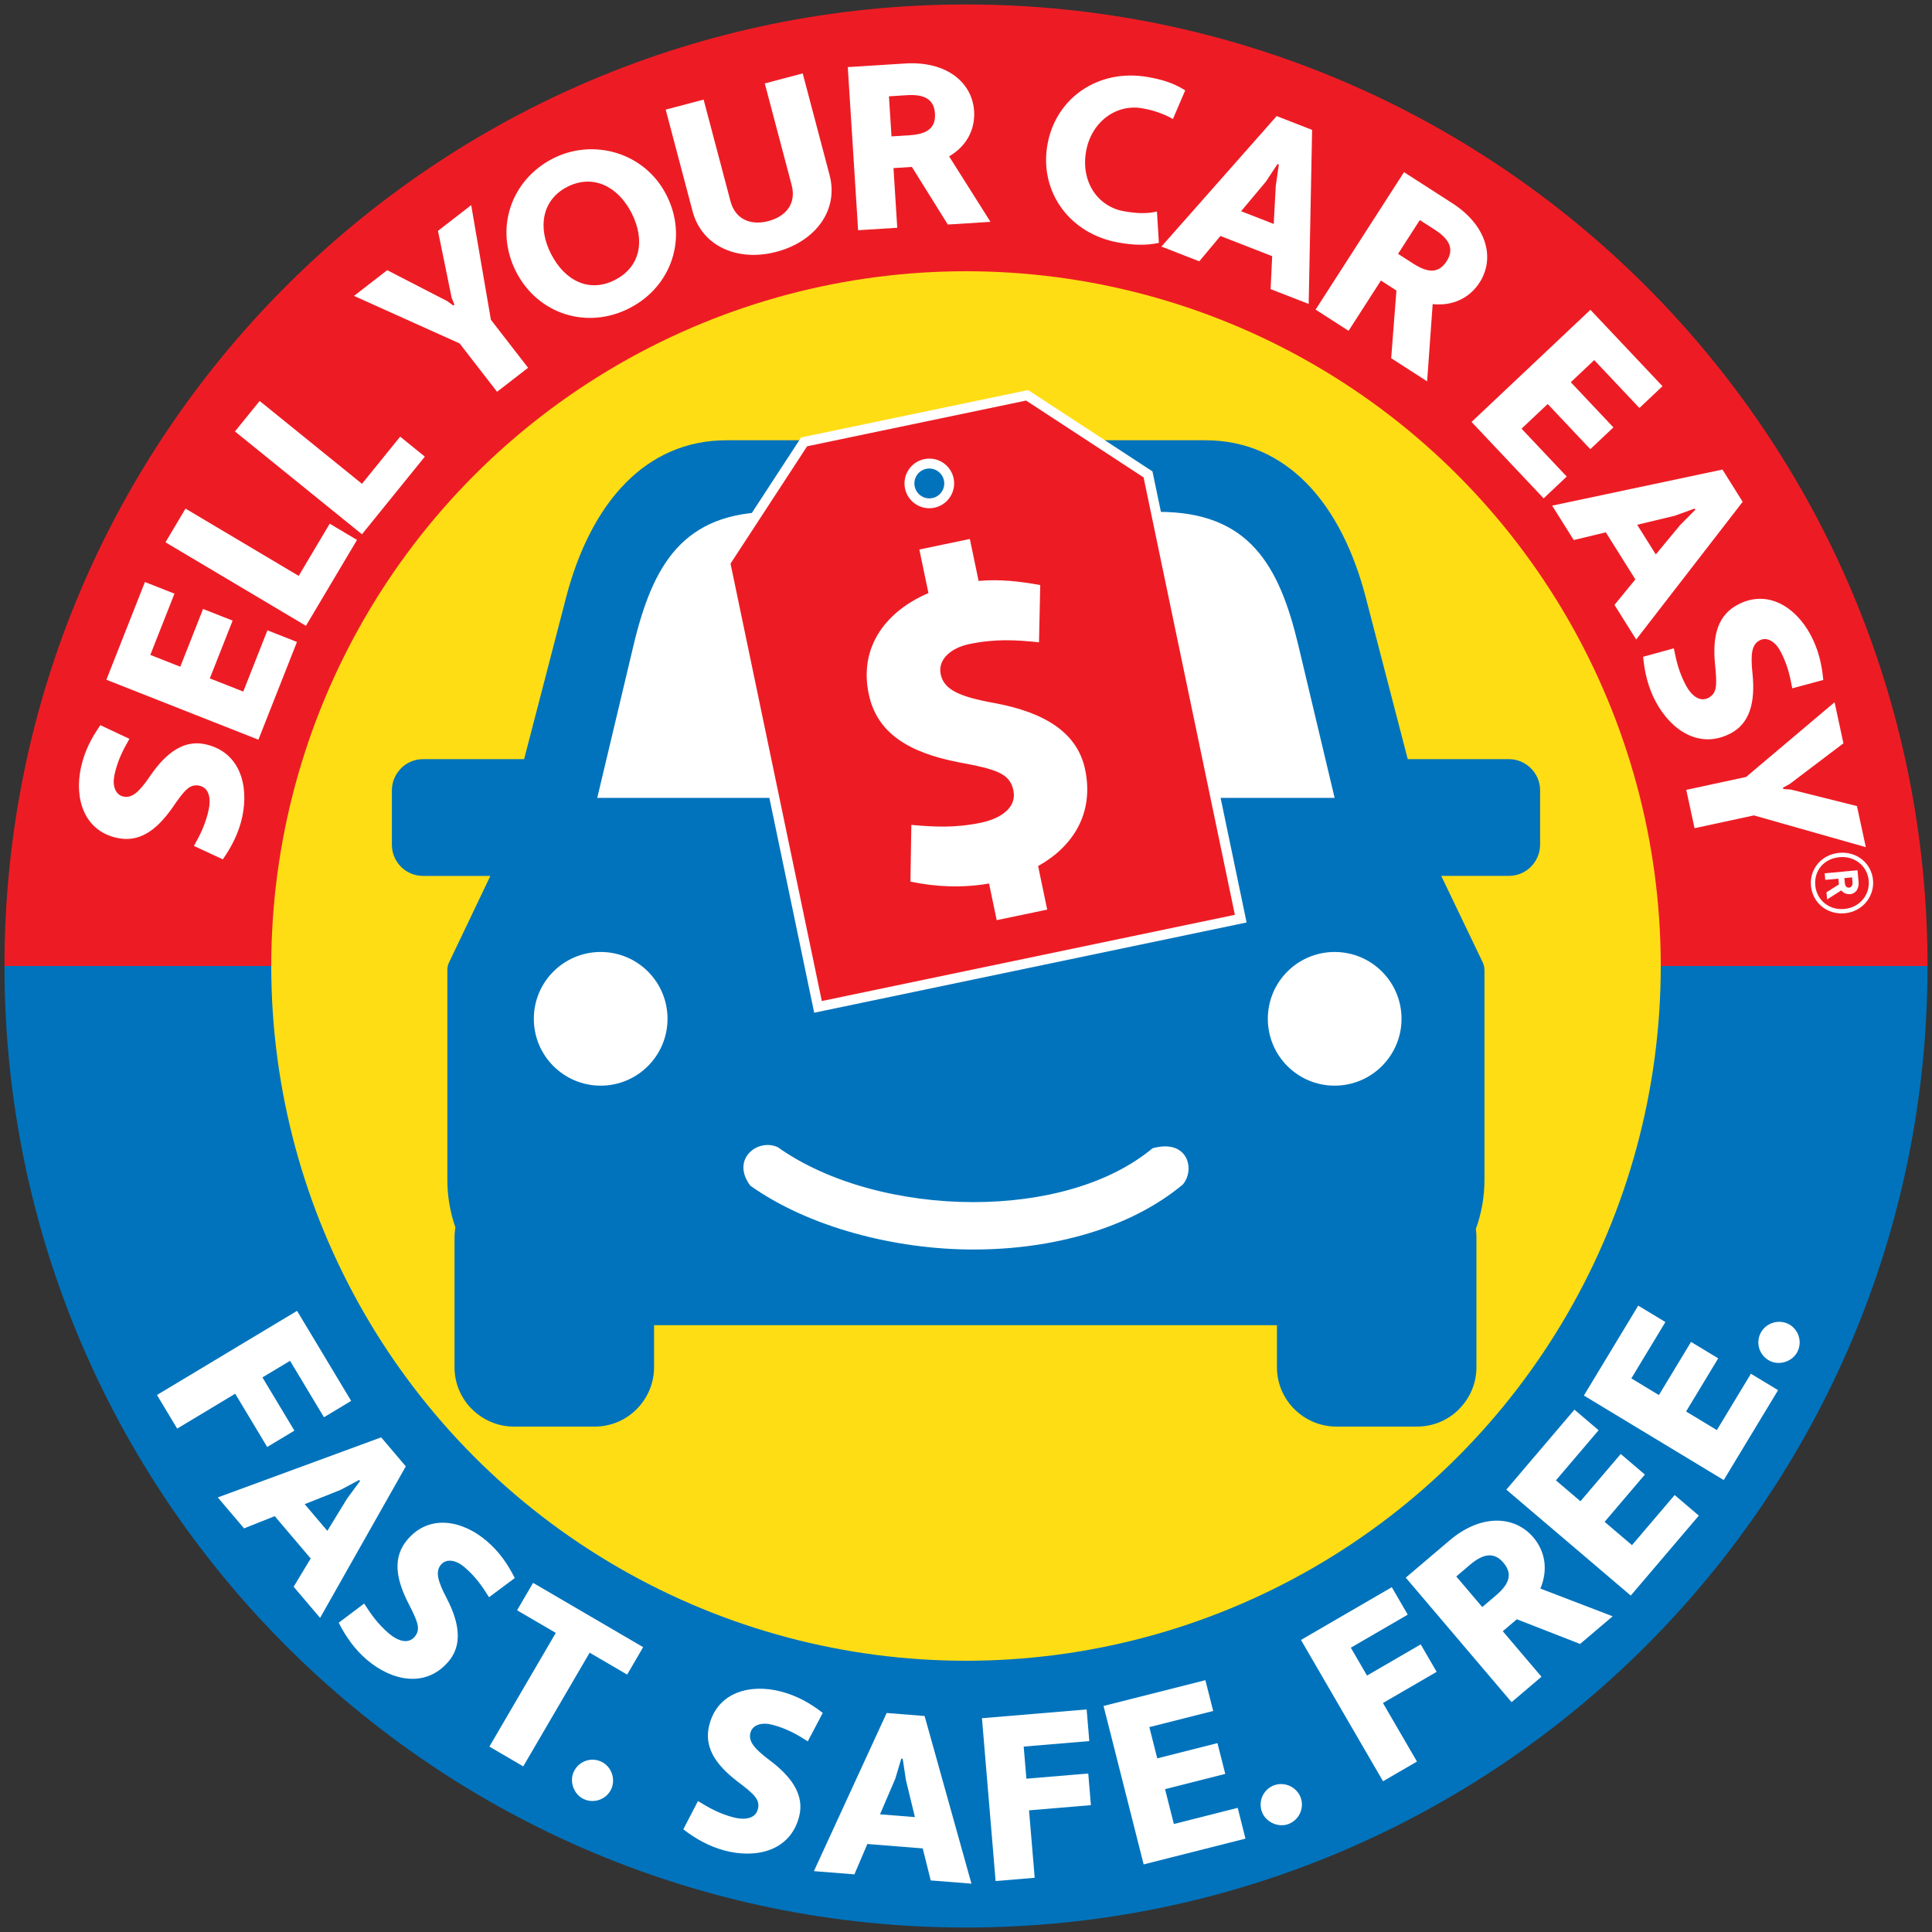 <?xml version="1.0" encoding="UTF-8"?>
<svg id="a" data-name="Layer 1" xmlns="http://www.w3.org/2000/svg" viewBox="0 0 1080 1080">
  <rect x="0" y="0" width="1080" height="1080" fill="#333333" stroke="none"/>
  <defs>
    <style>
      .b {
        fill-rule: evenodd;
      }

      .b, .c {
        fill: #0073bc;
      }

      .d {
        fill: #fff;
      }

      .e {
        fill: #ffdd15;
      }

      .f {
        fill: #ed1c24;
      }
    </style>
  </defs>
  <g>
    <path class="c" d="M1077.5,540c0,296.85-240.65,537.5-537.5,537.5S2.5,836.85,2.5,540"/>
    <path class="f" d="M2.5,540C2.5,243.15,243.15,2.5,540,2.5s537.5,240.65,537.5,537.5"/>
  </g>
  <circle class="e" cx="540" cy="540" r="388.37"/>
  <g>
    <path class="d" d="M108.42,472.88c3.5-6.32,6.48-12.09,8.24-20.25,1.29-6,.36-12.2-5.12-13.39-5.36-1.16-8.2,2.1-15.21,12.34-9.05,12.86-18.62,19.48-30.87,16.83-18.5-3.99-23.95-21.99-20.24-39.21,2.01-9.31,5.86-16.62,10.88-23.82l16.24,7.65c-3.66,6.42-6.61,12.06-8.37,20.22-1.21,5.61.29,11.01,5.01,12.03,4.85,1.05,8.82-2.5,15.08-11.7,9.16-13.37,19.14-20.03,30.62-17.55,19.39,4.19,24.55,22.92,20.73,40.66-1.87,8.67-5.86,16.62-10.86,23.69l-16.14-7.49Z"/>
    <path class="d" d="M144.45,413.5l-84.98-33.52,21.55-54.63,16.51,6.51-13.5,34.24,16.75,6.61,12.74-32.29,16.51,6.51-12.74,32.29,18.7,7.37,13.5-34.24,16.51,6.51-21.55,54.63Z"/>
    <path class="d" d="M92.5,303.16l11.2-18.85,63.27,37.61,17.34-29.17,15.26,9.07-28.54,48.01-78.53-46.68Z"/>
    <path class="d" d="M131.34,241.18l13.8-17.04,57.21,46.32,21.35-26.37,13.79,11.17-35.15,43.41-71-57.49Z"/>
    <path class="d" d="M249.98,168.31l3.41,2.48.62-.48-1.55-3.92-7.63-37.34,18.57-14.38,11.02,64.09,20.78,26.82-17.33,13.43-20.94-27.03-59.04-26.57,18.57-14.38,33.52,17.28Z"/>
    <path class="d" d="M309.02,88.65c22.53-11.55,51.27-3.54,63.47,20.27,12.2,23.81,3.08,51.22-20.62,63.36-23.58,12.08-51.15,3.48-63.35-20.33-12.2-23.81-3.08-51.22,20.5-63.3ZM343.77,156.48c14.29-7.32,17.06-22.23,9.2-37.56-7.56-14.75-21.58-21.79-35.86-14.47-14.17,7.26-16.64,22.75-9.08,37.5,7.86,15.33,21.58,21.79,35.75,14.53Z"/>
    <path class="d" d="M463.73,97.81c5.24,19.81-7.98,37.21-29.69,42.95-21.45,5.67-41.67-2.89-46.9-22.7l-15.01-56.78,21.2-5.6,15.01,56.78c2.8,10.6,11.83,13.61,21.17,11.14,9.59-2.53,15.83-9.58,13.02-20.18l-15.01-56.78,21.2-5.6,15.01,56.78Z"/>
    <path class="d" d="M473.93,37.52l31.91-2.02c23.71-1.5,37.7,10.95,38.69,26.58.66,10.42-4.25,19.62-13.96,25.34l23.11,36.59-23.84,1.51-20.09-32.21-10.29.65,2.11,33.35-21.88,1.39-5.77-91.18ZM496.93,53.85l1.42,22.4,10.03-.64c10.16-.64,14.77-4.21,14.27-12.15-.49-7.68-5.53-10.9-15.69-10.25l-10.03.64Z"/>
    <path class="d" d="M628.48,118.12c6.69,1.16,12.59,1.51,18.26.11l1.08,17.54c-7.56,1.61-14.38,1.22-22.36-.15-27.39-4.73-44.52-28.22-39.97-54.58,4.55-26.36,28.57-42.74,55.96-38.01,7.97,1.38,14.53,3.3,21.09,7.48l-6.87,16.03c-4.58-2.64-10.42-4.85-17.24-6.02-14.79-2.55-28.52,7.92-31.34,24.25-2.93,16.98,6.6,30.81,21.39,33.36Z"/>
    <path class="d" d="M711.16,143.2l-28.94-11.28-11.82,14.16-21.16-8.25,64.42-72.94,19.82,7.72-1.92,97.3-21.28-8.29.88-18.43ZM693.78,118.08l18.24,7.11,1.14-21.26,1.71-11.94-.73-.28-6.48,9.8-13.89,16.58Z"/>
    <path class="d" d="M784.85,96.23l26.89,17.3c19.98,12.85,23.86,31.18,15.39,44.35-5.65,8.78-15.06,13.28-26.26,12.12l-3.1,43.17-20.09-12.92,2.93-37.84-8.67-5.58-18.08,28.1-18.44-11.86,49.43-76.83ZM793.68,123.02l-12.15,18.88,8.45,5.44c8.56,5.51,14.39,5.38,18.7-1.32,4.17-6.48,2.01-12.05-6.55-17.56l-8.45-5.44Z"/>
    <path class="d" d="M822.61,235.87l66.44-62.69,40.3,42.71-12.91,12.18-25.26-26.77-13.1,12.36,23.82,25.25-12.91,12.18-23.82-25.25-14.62,13.79,25.26,26.77-12.91,12.18-40.3-42.71Z"/>
    <path class="d" d="M914.17,323.88l-16.51-26.31-17.93,4.32-12.07-19.23,95.2-20.17,11.31,18.02-59.53,76.98-12.14-19.34,11.69-14.27ZM915.19,293.34l10.41,16.58,13.59-16.39,8.49-8.57-.42-.66-11.04,4.01-21.03,5.04Z"/>
    <path class="d" d="M935.67,362.4c1.41,7.09,2.86,13.41,6.79,20.78,2.89,5.41,7.61,9.55,12.56,6.91,4.84-2.58,4.9-6.9,3.64-19.25-1.41-15.67,1.63-26.9,12.68-32.79,16.7-8.91,32.49,1.3,40.79,16.85,4.48,8.41,6.27,16.47,7.09,25.21l-17.33,4.66c-1.36-7.26-2.75-13.47-6.68-20.84-2.7-5.07-7.34-8.21-11.6-5.94-4.38,2.33-5.11,7.61-3.94,18.67,1.65,16.13-1.66,27.66-12.03,33.19-17.5,9.34-33.55-1.63-42.09-17.63-4.18-7.83-6.27-16.47-7.02-25.09l17.16-4.71Z"/>
    <path class="d" d="M1000.42,438.29l-3.71,2,.17.77,4.2.3,36.97,9.25,4.95,22.96-62.57-17.75-33.17,7.15-4.62-21.43,33.43-7.21,49.47-41.77,4.95,22.96-30.07,22.77Z"/>
    <path class="d" d="M1047.03,491.98c.86,9.15-5.88,17.61-15.76,18.54-9.88.93-18.04-5.84-18.93-15.29-.88-9.4,5.89-17.56,15.77-18.49,9.88-.93,18.05,5.84,18.93,15.24ZM1014.74,495.01c.73,7.76,7.33,13.94,16.3,13.1,8.38-.79,14.34-7.71,13.58-15.9-.76-8.14-7.91-13.84-16.29-13.05-8.96.84-14.34,7.71-13.58,15.85ZM1027.96,494.4l-.3-3.23-7.32.69-.34-3.66,18.36-1.72.59,6.31c.4,4.24-1.79,6.78-4.64,7.04-2.02.19-3.8-.57-5.01-2.11l-7.93,5.07-.37-4,6.98-4.4ZM1035.31,490.46l-4.29.4.25,2.65c.18,1.98,1.09,2.81,2.44,2.69,1.01-.09,2.03-1.11,1.85-3.09l-.25-2.65Z"/>
  </g>
  <g>
    <path class="d" d="M131.48,779.11l-32.44,19.49-11.29-18.79,78.31-47.04,30.24,50.34-15.21,9.14-18.95-31.55-15.44,9.27,17.87,29.76-15.21,9.14-17.87-29.76Z"/>
    <path class="d" d="M173.68,871.2l-20.11-23.67-17.13,6.85-14.7-17.31,91.34-33.58,13.77,16.21-47.91,84.71-14.79-17.41,9.53-15.8ZM170.32,840.84l12.67,14.92,11.11-18.17,7.18-9.69-.51-.6-10.36,5.55-20.09,7.99Z"/>
    <path class="d" d="M203.56,896.39c3.92,6.07,7.6,11.42,13.96,16.83,4.67,3.97,10.59,6.08,14.22,1.81,3.55-4.18,2.02-8.22-3.69-19.24-7.07-14.05-8.38-25.61-.27-35.16,12.25-14.42,30.7-10.74,44.13.67,7.26,6.17,11.89,13.01,15.86,20.84l-14.4,10.71c-3.93-6.25-7.51-11.52-13.88-16.93-4.38-3.72-9.85-4.94-12.97-1.26-3.21,3.78-1.96,8.96,3.2,18.81,7.47,14.39,8.62,26.33,1.02,35.29-12.84,15.12-31.8,10.83-45.63-.92-6.76-5.75-11.89-13.01-15.76-20.75l14.22-10.69Z"/>
    <path class="d" d="M329.62,923.86l-37.12,63.56-18.93-11.06,37.12-63.56-21.64-12.64,8.95-15.33,61.53,35.94-8.95,15.33-20.96-12.24Z"/>
    <path class="d" d="M335.98,984.72c6.05,2.78,8.21,9.95,5.71,15.4-2.51,5.46-9.3,8.37-15.35,5.59-5.57-2.56-8.15-9.78-5.64-15.23,2.78-6.05,9.71-8.32,15.29-5.76Z"/>
    <path class="d" d="M390.17,1006.8c6.16,3.78,11.79,7.01,19.87,9.13,5.93,1.56,12.18.91,13.6-4.52,1.39-5.3-1.74-8.28-11.65-15.75-12.45-9.62-18.63-19.47-15.45-31.59,4.81-18.3,23.04-22.96,40.08-18.48,9.21,2.42,16.35,6.59,23.31,11.93l-8.36,15.89c-6.25-3.94-11.75-7.14-19.83-9.26-5.55-1.46-11.01-.2-12.24,4.47-1.26,4.8,2.11,8.92,11.02,15.58,12.96,9.75,19.16,20.02,16.18,31.38-5.04,19.19-23.99,23.52-41.54,18.91-8.58-2.26-16.35-6.59-23.19-11.9l8.2-15.79Z"/>
    <path class="d" d="M515.82,1033.27l-30.96-2.46-7.24,16.97-22.64-1.8,40.67-88.41,21.21,1.69,26.19,93.72-22.77-1.81-4.47-17.9ZM491.94,1014.22l19.51,1.55-5.03-20.69-1.8-11.93-.78-.06-3.38,11.25-8.52,19.88Z"/>
    <path class="d" d="M575.24,1011.98l3.16,37.71-21.85,1.83-7.63-91.03,58.52-4.9,1.48,17.69-36.67,3.07,1.5,17.95,34.59-2.9,1.48,17.69-34.59,2.9Z"/>
    <path class="d" d="M639.31,1042.2l-22.42-88.56,56.93-14.41,4.36,17.21-35.68,9.03,4.42,17.46,33.65-8.52,4.36,17.21-33.66,8.52,4.93,19.48,35.68-9.03,4.35,17.21-56.93,14.41Z"/>
    <path class="d" d="M712.12,998.03c6.23-2.34,12.85,1.16,14.96,6.78,2.11,5.62-.6,12.5-6.83,14.84-5.74,2.16-12.68-1.09-14.79-6.71-2.34-6.23.92-12.75,6.66-14.91Z"/>
    <path class="d" d="M773.08,952l19.01,32.72-18.96,11.01-45.88-78.99,50.78-29.49,8.91,15.35-31.82,18.48,9.05,15.57,30.02-17.43,8.91,15.35-30.02,17.43Z"/>
    <path class="d" d="M785.84,881.91l24.36-20.7c18.1-15.38,36.76-13.77,46.91-1.84,6.76,7.96,8.33,18.27,3.97,28.65l40.4,15.5-18.2,15.46-35.36-13.8-7.86,6.68,21.63,25.46-16.71,14.2-59.16-69.62ZM814.05,881.24l14.54,17.11,7.66-6.51c7.76-6.59,9.32-12.21,4.17-18.27-4.99-5.87-10.95-5.43-18.7,1.17l-7.66,6.51Z"/>
    <path class="d" d="M911.61,891.94l-69.56-59.22,38.07-44.72,13.51,11.51-23.86,28.02,13.71,11.68,22.51-26.43,13.51,11.51-22.51,26.43,15.3,13.03,23.86-28.02,13.51,11.51-38.07,44.72Z"/>
    <path class="d" d="M963.59,827.37l-78.19-47.26,30.38-50.26,15.19,9.18-19.04,31.5,15.41,9.32,17.96-29.71,15.19,9.18-17.96,29.71,17.2,10.4,19.04-31.5,15.19,9.18-30.38,50.26Z"/>
    <path class="d" d="M983.99,745.6c2.8-6.04,9.98-8.18,15.42-5.65,5.45,2.53,8.33,9.33,5.53,15.37-2.58,5.57-9.8,8.11-15.25,5.59-6.04-2.8-8.29-9.74-5.71-15.31Z"/>
  </g>
  <g>
    <g>
      <rect class="d" x="280.21" y="506.95" width="519.58" height="132.48"/>
      <polygon class="d" points="373.15 266.57 308.87 492.46 782.91 490.39 708.39 266.82 373.15 266.57"/>
      <g>
        <path class="b" d="M860.93,441.79c0-4.75-1.94-9.1-5.11-12.27l-.04-.04c-3.17-3.17-7.52-5.11-12.27-5.11h-56.57l-23.53-90.64c-6.41-24.65-17.27-47.82-33.54-64.12-14.5-14.47-33-23.5-56.13-23.5h-267.56c-23.1,0-41.63,9.03-56.1,23.5-16.26,16.26-27.13,39.44-33.57,64.12l-23.53,90.64h-56.49c-4.79,0-9.18,1.94-12.31,5.11l-.68.76c-2.73,3.06-4.43,7.12-4.43,11.55v30.48c0,4.79,1.98,9.14,5.11,12.31,3.13,3.13,7.52,5.07,12.31,5.07h37.62l-22.91,48c-.72,1.33-1.12,2.84-1.12,4.46v117.52c0,9.28,1.6,18.2,4.51,26.53-.04.23-.09.45-.12.68l-.07.36c-.18,1.55-.32,3.02-.32,4.39v72.76c0,9.14,3.74,17.41,9.75,23.42v-.04c6.04,6.01,14.32,9.75,23.39,9.75h45.26c9.1,0,17.38-3.7,23.39-9.71v-.04c6.01-6.01,9.75-14.28,9.75-23.39v-23.53h348.2v23.53c0,9.14,3.74,17.41,9.75,23.42v-.04c6.01,6.01,14.32,9.75,23.39,9.75h45.23c9.14,0,17.42-3.7,23.43-9.71l-.04-.04c6.04-6.01,9.75-14.28,9.75-23.39v-72.76c0-1.22-.07-2.52-.22-3.82-.03-.25-.07-.48-.11-.72,3.11-8.58,4.82-17.81,4.82-27.42v-117.52h-.03c0-1.37-.29-2.77-.94-4.1l-23.19-48.36h37.84c4.78,0,9.14-1.94,12.31-5.11h-.04c3.17-3.17,5.15-7.52,5.15-12.27v-30.48ZM354.12,360.83c10.76-45.09,27.63-74.7,78.22-74.7h215.28c50.56,0,67.47,29.65,78.19,74.74l20.26,85.17h-412.21l20.26-85.21ZM335.8,606.89c-20.65,0-37.39-16.73-37.39-37.38s16.73-37.35,37.39-37.35,37.35,16.73,37.35,37.35-16.73,37.38-37.35,37.38ZM746.07,532.16c20.65,0,37.39,16.73,37.39,37.35s-16.73,37.38-37.39,37.38-37.35-16.73-37.35-37.38,16.73-37.35,37.35-37.35Z"/>
        <path class="d" d="M434.76,641.27c28.13,19.99,69.04,30.72,109.41,30.72,38.25,0,75.49-9.62,100.12-30.1,19.85-5.53,24,12.06,16.88,20.29-29.72,24.71-73.12,36.31-117,36.31s-92.05-12.46-124.74-35.69c-11.08-14.8,4.09-26.65,15.33-21.53"/>
      </g>
    </g>
    <g>
      <g>
        <path class="f" d="M405.43,314.5l44.07-67.51,124.65-26.01,67.59,44.2,51.83,248.34-236.31,49.32-51.83-248.34ZM519.51,259.13c-.76,0-1.53.08-2.28.24-6,1.25-9.86,7.15-8.61,13.15,1.07,5.12,5.64,8.84,10.86,8.84.76,0,1.53-.08,2.28-.24,6-1.25,9.86-7.15,8.61-13.15-1.07-5.12-5.64-8.84-10.86-8.84Z"/>
        <path class="d" d="M573.6,223.92l65.67,42.95,51.03,244.52-230.9,48.19-51.03-244.52,42.82-65.59,122.4-25.55M519.48,284.12c.94,0,1.89-.1,2.85-.3,7.5-1.57,12.31-8.92,10.75-16.42-1.37-6.55-7.14-11.04-13.57-11.04-.94,0-1.89.1-2.85.3-7.5,1.57-12.31,8.92-10.75,16.42,1.37,6.55,7.14,11.04,13.57,11.04M574.71,218.04l-2.24.47-122.4,25.55-2.24.47-1.25,1.92-42.82,65.59-1.25,1.91.47,2.24,51.03,244.52,1.13,5.41,5.41-1.13,230.9-48.19,5.41-1.13-1.13-5.41-51.03-244.52-.47-2.24-1.92-1.25-65.67-42.95-1.91-1.25h0ZM519.48,278.6c-3.92,0-7.35-2.79-8.16-6.65-.94-4.51,1.96-8.94,6.47-9.88.57-.12,1.15-.18,1.72-.18,3.92,0,7.35,2.8,8.16,6.65.46,2.18.03,4.41-1.19,6.28-1.22,1.87-3.1,3.14-5.28,3.6-.57.12-1.15.18-1.72.18h0Z"/>
      </g>
      <path class="d" d="M509.45,461.13c12.83,1.12,24.37,1.8,38.95-1.24,10.7-2.23,20.14-8.24,18.1-18.03-2-9.56-9.36-11.83-31.11-15.84-27.51-5.43-45.2-16.23-49.77-38.09-5.65-27.09,10.47-46.62,33.38-56.39l-5.08-24.36,28.23-5.89,4.89,23.45c11.9-1.06,22.86.22,34.46,2.31l-.69,31.98c-13.1-1.3-24.42-2.03-38.99,1.01-10.02,2.09-17.72,8.45-15.96,16.88,1.81,8.65,10.46,12.55,29.97,16.08,28.42,5.24,46.49,16.67,50.76,37.16,5.18,24.82-7.12,43.3-26.28,53.96l5.08,24.36-28.23,5.89-4.28-20.49c-14.67,2.58-29.77,1.94-43.94-1.05l.51-31.71Z"/>
    </g>
  </g>
</svg>